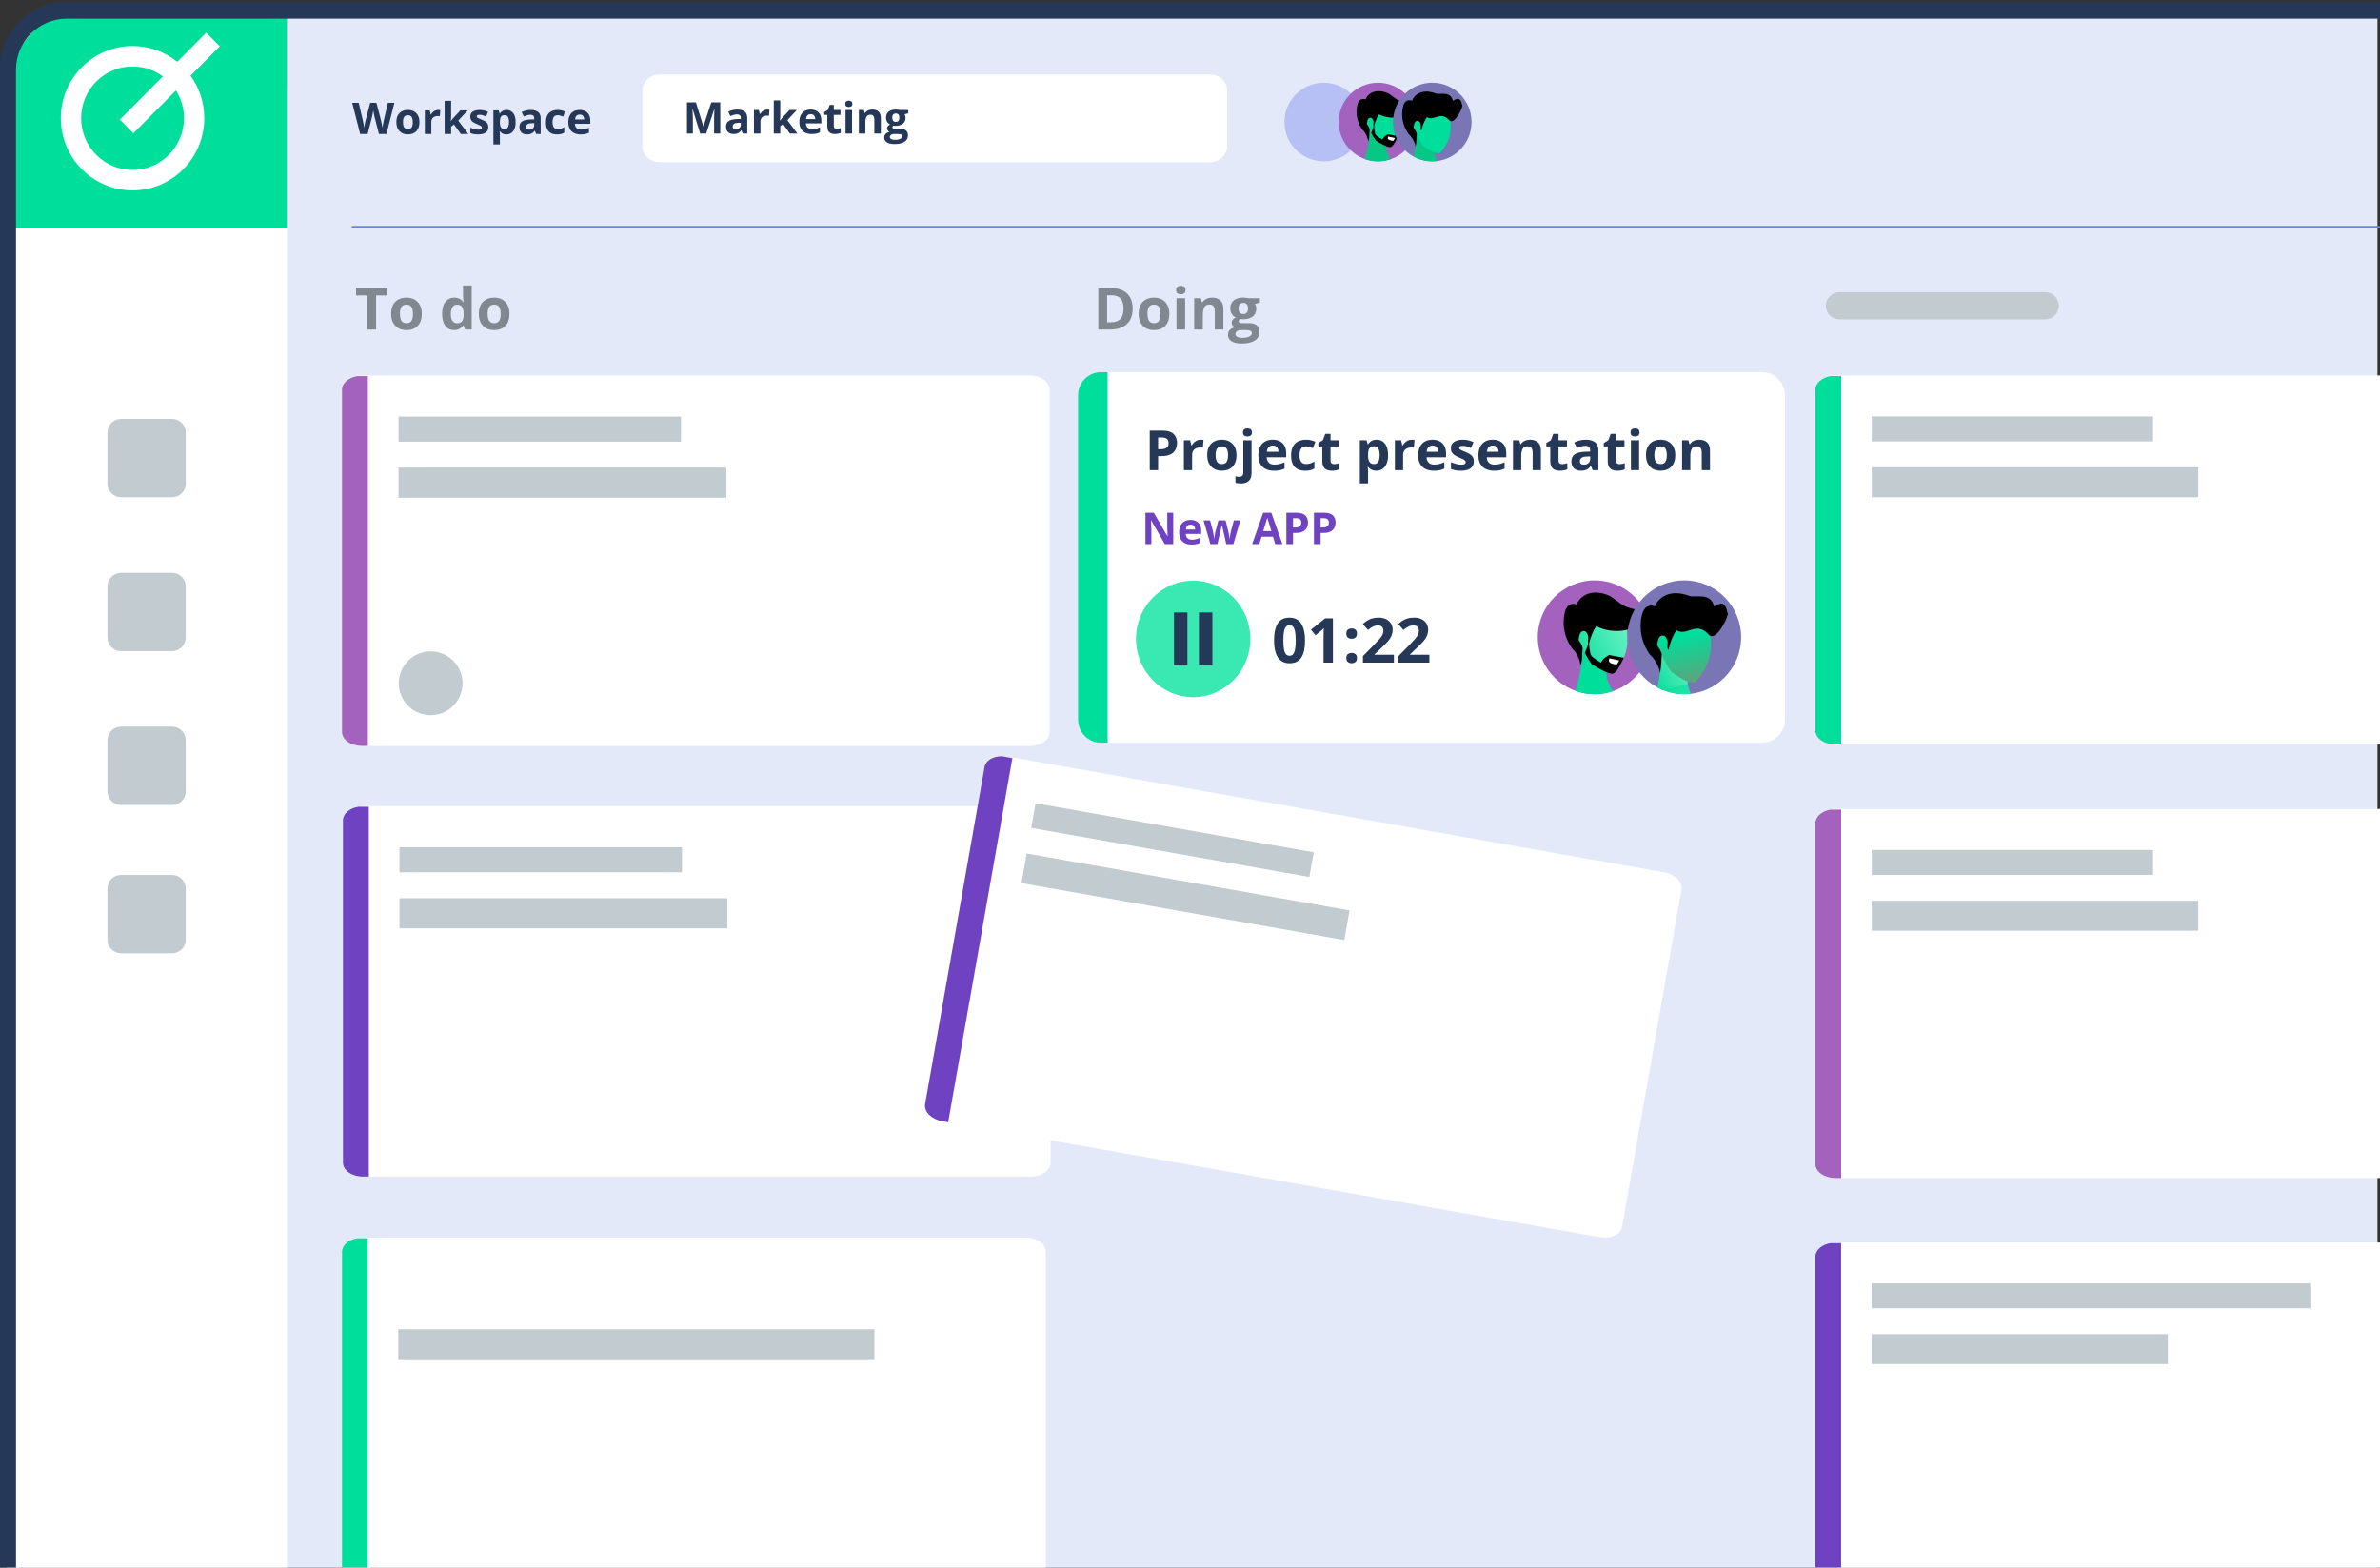 <svg xmlns="http://www.w3.org/2000/svg" xmlns:xlink="http://www.w3.org/1999/xlink" xml:space="preserve" width="270.66mm" height="673.75" style="shape-rendering:geometricPrecision;text-rendering:geometricPrecision;image-rendering:optimizeQuality;fill-rule:evenodd;clip-rule:evenodd" version="1.1" viewBox="0 0 27739.28 18269.67"><rect x="0" y="0" width="27739.28" height="18269.67" fill="#333333" stroke="none"/><defs><clipPath id="id0"><path d="M0 0h27739.28v18269.67H0V0z"/></clipPath><clipPath id="id1"><path d="M12829.39 4337.49h7709.48c145.73 0 264.95 121.46 264.95 269.92v3778.98c0 148.45-119.22 269.91-264.95 269.91h-7709.48c-145.73 0-264.95-121.46-264.95-269.91V4607.41c0-148.46 119.22-269.92 264.95-269.92z"/></clipPath><clipPath id="id2"><path d="M0 0h27739.28v18269.67H0V0z"/></clipPath><clipPath id="id3"><path d="M18586.22 6764.22c366.23 0 663.11 296.86 663.11 663.09 0 366.24-296.89 663.11-663.11 663.11s-663.09-296.88-663.09-663.11 296.88-663.09 663.09-663.09z"/></clipPath><clipPath id="id4"><path d="M0 0h27739.28v18269.67H0V0z"/></clipPath><clipPath id="id5"><path d="M19630.17 6764.22c366.23 0 663.11 296.86 663.11 663.09 0 366.24-296.89 663.11-663.11 663.11-366.21 0-663.09-296.88-663.09-663.11s296.89-663.09 663.09-663.09z"/></clipPath><clipPath id="id6"><path d="M0 0h27739.28v18269.67H0V0z"/></clipPath><clipPath id="id7"><path d="M16060.66 964.07c252.91 0 457.92 205.01 457.92 457.91 0 252.91-205.02 457.93-457.92 457.93s-457.91-205.03-457.91-457.93c0-252.91 205.02-457.91 457.91-457.91z"/></clipPath><clipPath id="id8"><path d="M0 0h27739.28v18269.67H0V0z"/></clipPath><clipPath id="id9"><path d="M16693.38 964.07c252.91 0 457.92 205.01 457.92 457.91 0 252.91-205.02 457.93-457.92 457.93s-457.91-205.03-457.91-457.93c0-252.91 205.02-457.91 457.91-457.91z"/></clipPath><clipPath id="id10"><path d="M0 0h27739.28v18269.67H0V0z"/></clipPath><linearGradient id="id11" x1="19624.1" x2="19741.81" y1="7413.13" y2="7947.25" gradientUnits="userSpaceOnUse"><stop offset="0" style="stop-opacity:1;stop-color:#00de9c"/><stop offset="1" style="stop-opacity:1;stop-color:#5ca47a"/></linearGradient><linearGradient id="id12" x1="19244.47" x2="20078.79" y1="7971.66" y2="7492.32" gradientUnits="userSpaceOnUse"><stop offset="0" style="stop-opacity:1;stop-color:#00de9c"/><stop offset="1" style="stop-opacity:1;stop-color:#c0ffe2"/></linearGradient><linearGradient xlink:href="#id12" id="id13" x1="18285.37" x2="19613" y1="7745.96" y2="7081.47" gradientUnits="userSpaceOnUse"/><linearGradient xlink:href="#id12" id="id14" x1="19291.02" x2="20488.56" y1="8027.27" y2="9235.83" gradientUnits="userSpaceOnUse"/><style type="text/css">.fil6{fill:none}.fil15{fill:#7a75b5}.fil14{fill:#000}.fil21,.fil3{fill:#00de9c}.fil20{fill:#07c785}.fil8{fill:#253858}.fil7{fill:#3ae8b1}.fil10{fill:#6f42c1}.fil9{fill:#a362bd}.fil19{fill:#b6c0f5}.fil2{fill:#c2cbd0}.fil0{fill:#e4e9f9}.fil1,.fil5{fill:#fff}.fil11,.fil12,.fil24{fill:#253858;fill-rule:nonzero}.fil22,.fil23,.fil4{fill:#6e82d4;fill-rule:nonzero}.fil22,.fil23{fill:#6f42c1}.fil22{fill:#828890}.fil18{fill:url(#id11)}.fil17{fill:url(#id12)}.fil13{fill:url(#id13)}.fil16{fill:url(#id14)}</style></defs><g id="Camada_x0020_1"><g style="clip-path:url(#id0)"><g id="_1951132297952"><path d="M75.29 18316.3h27634.46V111.77H455.15L75.29 493.9z" class="fil0"/><path d="M75.29 33174.81h3268.83V1039.32H75.29z" class="fil1"/><path d="M2006.31 5795.26h-595.34c-87.48 0-158.81-71.33-158.81-158.81v-595.34c0-87.47 71.33-158.8 158.81-158.8h595.34c87.47 0 158.8 71.33 158.8 158.8v595.34c0 87.42-71.33 158.81-158.8 158.81zM2006.31 7588.99h-595.34c-87.48 0-158.81-71.33-158.81-158.8v-595.34c0-87.48 71.33-158.81 158.81-158.81l595.34-.05c87.47 0 158.8 71.33 158.8 158.81v595.33c0 87.48-71.33 158.87-158.8 158.87zM2006.31 9381.91h-595.34c-87.48 0-158.81-71.33-158.81-158.81v-595.34c0-87.47 71.33-158.81 158.81-158.81h595.34c87.47 0 158.8 71.34 158.8 158.81v595.34c0 88.24-71.33 158.81-158.8 158.81zM2006.31 11110.45h-595.34c-87.48 0-158.81-71.33-158.81-158.81v-595.34c0-87.47 71.33-158.8 158.81-158.8l595.34-.06c87.47 0 158.8 71.33 158.8 158.81v595.34c0 87.47-71.33 158.87-158.8 158.87z" class="fil2"/><path d="M3344.08 2661.98H44.41V771.72l549.28-655.69h2750.39z" class="fil3"/><path d="M2066.41 720.15c-142.96-115.01-324.29-183.82-521.56-183.82-461.62 0-835.87 376.59-835.87 841.08 0 464.51 374.24 841.08 835.87 841.08s835.86-376.57 835.86-841.08c0-184.97-59.28-355.95-159.83-494.78l340.84-343.02-157.97-158.92-337.34 339.45zm-168.64 169.73-501.01 504.1 157.97 158.92 495.96-499.06c59.21 93.46 93.53 204.52 93.53 323.57 0 333.07-268.32 603.12-599.37 603.12-330.96 0-599.37-270.04-599.37-603.12 0-333.07 268.4-603.09 599.37-603.09 131.9 0 253.93 42.87 352.92 115.55zm0 0z" class="fil1"/><path d="M4100.37 2632.92h45353.88v22.96H4100.37z" class="fil4"/><g><path d="M12189.89 14586.84v3969.54c0 89.96-103.75 162.58-232.26 162.58H4217.99c-128.52 0-232.26-72.61-232.26-162.58v-3969.54c0-76.4 75.28-140.36 176.89-157.69 17.75-3.39 36-4.89 55.36-4.89h7739.64c128.51 0 232.26 72.65 232.26 162.58z" class="fil1"/><path d="M10191.56 15492.53H4641.31v348.59h5550.25z" class="fil2"/><path d="M4285.73 14431.26v4287.69H4218c-128.52 0-232.26-72.58-232.26-162.49v-3967.6c0-76.37 75.28-140.29 176.89-157.62l123.1.02z" class="fil3"/></g><path d="M22184.95 7609.34c204.19 0 369.71 165.52 369.71 369.71 0 204.2-165.53 369.72-369.71 369.72-204.19 0-369.72-165.53-369.72-369.72 0-204.2 165.54-369.71 369.72-369.71z" class="fil2"/><path d="M12829.39 4337.49h7709.48c145.73 0 264.95 121.46 264.95 269.92v3778.98c0 148.45-119.22 269.91-264.95 269.91h-7709.48c-145.73 0-264.95-121.46-264.95-269.91V4607.41c0-148.46 119.22-269.92 264.95-269.92z" class="fil5"/></g><g style="clip-path:url(#id1)"><g><path d="M12482.33 4189.36h427.35v4806.41h-427.35z" class="fil3"/></g></g><g style="clip-path:url(#id2)"><path d="M12829.39 4337.49h7709.48c145.73 0 264.95 121.46 264.95 269.92v3778.98c0 148.45-119.22 269.91-264.95 269.91h-7709.48c-145.73 0-264.95-121.46-264.95-269.91V4607.41c0-148.46 119.22-269.92 264.95-269.92z" class="fil6"/><path d="M13906.57 6767.19c368.12 0 666.55 304.01 666.55 679.04s-298.42 679.05-666.55 679.05c-368.11 0-666.55-304.02-666.55-679.05s298.43-679.04 666.55-679.04z" class="fil7"/><g><path d="M13682.64 7138.27h156.75v615.94h-156.75zM13973.74 7138.27h156.74v615.94h-156.74z" class="fil8"/></g><g><path d="M12233.85 4539.6v3990.81c0 90.43-104.3 163.45-233.5 163.45H4219.23c-129.2 0-233.5-73.01-233.5-163.45V4539.6c0-76.82 75.69-141.11 177.85-158.55 17.84-3.4 36.19-4.9 55.65-4.9h7781.12c129.2 0 233.5 73.03 233.5 163.45z" class="fil1"/><g><path d="M5019.35 7591.83c205.29 0 371.71 166.41 371.71 371.7 0 205.28-166.42 371.7-371.71 371.7-205.27 0-371.69-166.42-371.69-371.7 0-205.29 166.42-371.7 371.69-371.7zM8465.67 5450.13H4644.81v350.46h3820.86zM7937.03 4855.39H4644.79v292.07h3292.24z" class="fil2"/></g><path d="M4287.33 4383.18v4310.67h-68.1c-129.2 0-233.5-72.98-233.5-163.38V4541.61c0-76.77 75.69-141.04 177.85-158.46l123.75.02z" class="fil9"/></g><g><path d="M12245.04 9558.72v3990.81c0 90.45-104.3 163.45-233.5 163.45H4230.43c-129.21 0-233.51-73-233.51-163.45V9558.72c0-76.81 75.69-141.1 177.85-158.54 17.85-3.4 36.2-4.91 55.66-4.91h7781.11c129.2 0 233.5 73.04 233.5 163.45z" class="fil1"/><g><path d="M8476.88 10469.26H4656v350.46h3820.88zM7948.23 9874.52H4655.98v292.08h3292.25z" class="fil2"/></g><path d="M4298.54 9402.32v4310.66h-68.1c-129.21 0-233.51-72.97-233.51-163.36V9560.76c0-76.78 75.69-141.04 177.85-158.47l123.76.03z" class="fil10"/></g><g><path d="m19598.2 10368.58-693 3930.18c-15.7 89.06-131.09 142.85-258.33 120.41L10983.96 13068c-127.23-22.43-217.27-112.45-201.56-201.51l693-3930.18c13.33-75.66 99.03-125.82 202.67-125.25 18.17-.26 36.5 1.46 55.66 4.83l7662.9 1351.18c127.24 22.43 217.27 112.47 201.57 201.51z" class="fil1"/><g><path d="m15729.17 10610.94-3762.82-663.48-60.86 345.13 3762.82 663.49zM15311.83 9933.44l-3242.23-571.7-50.72 287.64 3242.23 571.7z" class="fil2"/></g><path d="m11799.58 8834.64-748.54 4245.18-67.08-11.83c-127.23-22.43-217.27-112.41-201.58-201.43l692.66-3928.27c13.33-75.6 99.03-125.75 202.66-125.17l121.88 21.51z" class="fil10"/></g><path d="M23836.93 3723.03h-2397.6c-88.06 0-158.86-71.37-158.86-158.86 0-88.06 71.37-158.86 158.86-158.86l2397.6.04c88.05 0 158.86 71.37 158.86 158.86.56 87.48-70.81 158.81-158.86 158.81z" class="fil2"/><g><path d="M29362.89 14643.55v3969.54c0 89.95-103.74 162.58-232.26 162.58h-7739.64c-128.51 0-232.26-72.62-232.26-162.58v-3969.54c0-76.4 75.29-140.36 176.89-157.7 17.75-3.38 36-4.88 55.36-4.88h7739.64c128.52 0 232.26 72.64 232.26 162.58z" class="fil1"/><g><path d="M25266.84 15549.23H21814.3v348.59h3452.54zM26926.56 14957.67h-5112.29v290.52h5112.29z" class="fil2"/></g><path d="M21458.72 14487.98v4287.69h-67.73c-128.51 0-232.26-72.58-232.26-162.49v-3967.6c0-76.37 75.29-140.29 176.89-157.63l123.1.03z" class="fil10"/></g><g><path d="M29374.96 4538.96v3975.38c0 90.09-103.9 162.81-232.6 162.81h-7751.04c-128.7 0-232.6-72.73-232.6-162.81V4538.96c0-76.53 75.39-140.57 177.15-157.93 17.78-3.39 36.07-4.89 55.45-4.89h7751.04c128.69 0 232.6 72.76 232.6 162.82z" class="fil1"/><path d="M25621.36 5445.98h-3806.11v349.1h3806.11zM25094.75 4853.54h-3279.52v290.94h3279.52z" class="fil2"/><path d="M21459.16 4383.15v4294.01h-67.84c-128.7 0-232.6-72.69-232.6-162.74V4540.98c0-76.49 75.39-140.5 177.15-157.85l123.28.02z" class="fil3"/></g><g><path d="M29374.96 9591.38v3975.38c0 90.09-103.9 162.81-232.6 162.81h-7751.04c-128.7 0-232.6-72.73-232.6-162.81V9591.38c0-76.52 75.39-140.56 177.15-157.92 17.78-3.39 36.07-4.89 55.45-4.89h7751.04c128.69 0 232.6 72.75 232.6 162.81z" class="fil1"/><path d="M25621.36 10498.39h-3806.11v349.1h3806.11zM25094.75 9905.95h-3279.52v290.94h3279.52z" class="fil2"/><path d="M21459.16 9435.57v4294h-67.84c-128.7 0-232.6-72.68-232.6-162.73V9593.39c0-76.49 75.39-140.5 177.15-157.85l123.28.03z" class="fil9"/></g><path d="M13547.58 5018.78c59.49 0 102.85 12.8 130.17 38.3 27.33 25.5 40.98 60.68 40.98 105.42 0 20.24-3.01 39.49-9.14 57.88-6.13 18.4-16.03 34.63-29.79 48.94-13.77 14.32-32.07 25.61-54.97 33.88-22.91 8.29-51.2 12.49-84.77 12.49h-41.95v163.94h-97.68v-460.86h147.15zm-5.05 80.04h-44.42v136.84h32.16c18.28 0 34.21-2.49 47.66-7.32 13.45-4.85 23.78-12.37 31.2-22.7 7.32-10.23 10.98-23.46 10.98-39.7 0-22.69-6.35-39.47-18.95-50.55-12.58-11.1-32.16-16.57-58.62-16.57z" class="fil11"/><path id="_1" d="M13994.89 5124.64c4.83 0 10.43.22 16.88.75 6.34.54 11.62 1.29 15.61 2.06l-7.32 90.14c-3.12-.96-7.65-1.83-13.34-2.37-5.81-.54-10.76-.76-14.96-.76-12.47 0-24.4 1.52-36.15 4.62-11.6 3.12-22.03 8.19-31.29 15.07-9.26 6.99-16.56 16.03-21.94 27.33-5.39 11.28-8.08 25.17-8.08 41.52v176.64h-96.05v-348.55h72.82l14.09 59.39h4.73c6.99-11.95 15.6-22.92 26.03-32.93 10.43-9.99 22.26-17.96 35.6-23.98 13.34-5.91 27.75-8.93 43.36-8.93z" class="fil11"/><path id="_2" d="M14411.51 5304.92c0 29.06-3.86 54.87-11.84 77.35-7.84 22.38-19.25 41.43-34.3 56.91-14.96 15.49-33.03 27.11-54.23 35.07-21.08 7.85-44.86 11.83-71.32 11.83-24.84 0-47.54-3.98-68.31-11.83-20.66-7.96-38.62-19.59-53.9-35.07-15.16-15.49-27.01-34.53-35.28-56.91-8.29-22.48-12.37-48.29-12.37-77.35 0-38.72 6.88-71.42 20.76-98.32 13.87-26.78 33.55-47.12 59.27-61.1 25.6-13.88 56.14-20.87 91.64-20.87 33.03 0 62.29 6.99 87.78 20.87 25.49 13.98 45.63 34.32 60.24 61.1 14.53 26.89 21.84 59.6 21.84 98.32zm-243.55 0c0 22.7 2.48 41.74 7.54 57.23 5.05 15.51 12.89 27.11 23.65 34.98 10.65 7.84 24.64 11.72 41.85 11.72 17.11 0 30.89-3.88 41.53-11.72 10.55-7.87 18.29-19.47 23.24-34.98 4.93-15.49 7.42-34.53 7.42-57.23 0-22.91-2.49-41.95-7.42-57.12-4.95-15.16-12.7-26.56-23.45-34.2-10.66-7.65-24.65-11.41-41.97-11.41-25.38 0-43.77 8.5-55.29 25.6-11.41 17.22-17.11 42.81-17.11 77.12z" class="fil11"/><path id="_3" d="M14462.61 5634.53c-10.87 0-22.28-.75-34.01-2.37-11.83-1.6-21.51-3.44-29.35-5.48v-75.63c7.84 2.04 15.06 3.56 21.93 4.52 6.77.97 14.53 1.4 23.13 1.4 13.02 0 24.09-3.56 33.13-10.76 9.04-7.22 13.56-21.31 13.56-42.28v-372.86h96.05v387.48c0 21.2-4.08 40.67-12.25 58.31-8.19 17.55-21.41 31.64-39.7 42.07-18.28 10.42-42.49 15.59-72.5 15.59zm24.3-594.66c0-17.98 5.07-30.33 15.28-37 10.12-6.57 22.49-9.91 37.02-9.91 14.3 0 26.56 3.34 36.9 9.91 10.21 6.67 15.38 19.02 15.38 37 0 17.97-5.18 30.22-15.38 37.11-10.33 6.77-22.6 10.22-36.9 10.22-14.53 0-26.9-3.44-37.02-10.22-10.21-6.89-15.28-19.14-15.28-37.11z" class="fil11"/><path id="_4" d="M14833.2 5124.64c32.6 0 60.67 6.13 84.23 18.5 23.46 12.37 41.63 30.34 54.43 53.9 12.91 23.45 19.26 52.18 19.26 86.06v46.15h-227.2c1.09 26.56 9.15 47.44 24.42 62.61 15.18 15.16 36.36 22.7 63.48 22.7 22.48 0 43.14-2.37 61.74-7 18.71-4.52 37.97-11.52 57.77-20.75v74.44a230.736 230.736 0 0 1-54.76 18.82c-18.93 3.99-42.05 6.03-69.17 6.03-35.29 0-66.48-6.45-93.69-19.37-27.21-12.89-48.62-32.48-64-58.94-15.49-26.35-23.13-59.59-23.13-99.72 0-40.77 6.88-74.75 20.87-101.86 13.99-27.11 33.45-47.55 58.52-61.11 24.96-13.66 54.1-20.44 87.24-20.44zm.65 68.41c-18.71 0-34.2 5.82-46.48 17.42-12.25 11.62-19.35 29.92-21.29 54.77h134.9c-.23-13.89-2.81-26.25-7.76-37.02-4.84-10.85-12.26-19.35-22.05-25.69-9.69-6.35-22.17-9.48-37.34-9.48z" class="fil11"/><path id="_5" d="M15212.41 5486.08c-34.86 0-64.65-6.23-89.17-18.82-24.65-12.6-43.36-32.17-56.16-58.53-12.8-26.34-19.14-60.13-19.14-101.33 0-42.59 7.2-77.45 21.84-104.35 14.62-26.88 34.85-46.68 60.89-59.37 25.92-12.7 56.04-19.04 90.24-19.04 24.32 0 45.41 2.37 63.15 7.09 17.75 4.73 33.25 10.33 46.47 16.9l-28.29 74.33c-15.17-6.14-29.26-11.08-42.28-14.96-13.02-3.87-26.03-5.8-39.06-5.8-16.78 0-30.77 3.86-41.95 11.61-11.08 7.76-19.36 19.26-24.84 34.74-5.49 15.5-8.19 34.86-8.19 58.2 0 22.91 2.91 41.85 8.83 56.91 5.8 15.07 14.41 26.25 25.49 33.56 11.19 7.32 24.63 10.98 40.66 10.98 19.91 0 37.77-2.7 53.25-7.97 15.61-5.37 30.66-12.91 45.4-22.58v82.29c-14.74 9.25-30.12 15.93-46.15 20.01-16.13 4.09-36.47 6.13-60.99 6.13z" class="fil11"/><path id="_6" d="M15549.65 5409.5c10.43 0 20.66-1.09 30.65-3.14 10-2.14 19.9-4.72 29.79-7.94v71.63c-10.31 4.63-23.01 8.39-38.29 11.52-15.17 3.01-31.84 4.51-49.91 4.51-20.99 0-39.91-3.33-56.58-10.11-16.68-6.77-29.8-18.5-39.39-35.18-9.56-16.67-14.41-39.9-14.41-69.8v-167.71h-45.93v-40.66l52.92-32.18 27.75-74.22h61.44v74.87h98.63v72.19h-98.63v166.94c0 13.14 3.86 23.03 11.5 29.48 7.65 6.57 17.75 9.81 30.45 9.81z" class="fil11"/><path id="_7" d="M16045.03 5124.64c39.69 0 71.85 15.28 96.28 45.82 24.53 30.55 36.69 75.41 36.69 134.46 0 39.48-5.7 72.74-17.32 99.63-11.51 26.88-27.54 47.22-47.87 60.99-20.45 13.66-43.79 20.54-70.26 20.54-17.11 0-31.62-2.14-43.89-6.45-12.16-4.3-22.59-9.91-31.2-16.68-8.6-6.88-16.03-14.18-22.38-21.93h-5.05a249.28 249.28 0 0 1 3.88 25.69c.75 8.83 1.17 17.33 1.17 25.71v141.47h-96.05v-502.81h78.1l13.55 45.83h4.41c6.35-9.47 13.99-18.18 23.03-26.14 9.04-7.96 19.91-14.31 32.59-19.04 12.81-4.72 27.55-7.09 44.33-7.09zm-30.87 76.92c-16.78 0-30.12 3.34-40.02 10.21-9.89 6.79-17.11 17-21.61 30.67-4.53 13.54-7 30.77-7.44 51.63v10.21c0 22.27 2.16 41.1 6.47 56.58 4.3 15.51 11.61 27.23 21.84 35.3 10.11 8.07 24.2 12.05 42.05 12.05 14.64 0 26.79-3.99 36.26-12.05 9.37-8.07 16.46-19.79 21.19-35.4 4.72-15.59 7.09-34.63 7.09-57.12 0-33.78-5.38-59.27-16.03-76.37-10.75-17.22-27.31-25.71-49.8-25.71z" class="fil11"/><path id="_8" d="M16454.13 5124.64c4.84 0 10.43.22 16.89.75 6.34.54 11.62 1.29 15.6 2.06l-7.32 90.14c-3.12-.96-7.64-1.83-13.34-2.37-5.8-.54-10.75-.76-14.95-.76-12.47 0-24.41 1.52-36.15 4.62-11.61 3.12-22.05 8.19-31.3 15.07-9.25 6.99-16.56 16.03-21.93 27.33-5.39 11.28-8.09 25.17-8.09 41.52v176.64h-96.05v-348.55h72.83l14.08 59.39h4.73c7-11.95 15.61-22.92 26.04-32.93 10.42-9.99 22.26-17.96 35.59-23.98 13.34-5.91 27.76-8.93 43.36-8.93z" class="fil11"/><path id="_9" d="M16695.83 5124.64c32.61 0 60.67 6.13 84.24 18.5 23.45 12.37 41.62 30.34 54.42 53.9 12.91 23.45 19.27 52.18 19.27 86.06v46.15h-227.2c1.09 26.56 9.15 47.44 24.41 62.61 15.18 15.16 36.37 22.7 63.48 22.7 22.48 0 43.14-2.37 61.74-7 18.72-4.52 37.97-11.52 57.78-20.75v74.44c-17.55 8.61-35.73 14.84-54.77 18.82-18.92 3.99-42.05 6.03-69.16 6.03-35.3 0-66.49-6.45-93.7-19.37-27.21-12.89-48.62-32.48-64-58.94-15.49-26.35-23.13-59.59-23.13-99.72 0-40.77 6.88-74.75 20.87-101.86 13.99-27.11 33.46-47.55 58.53-61.11 24.95-13.66 54.09-20.44 87.23-20.44zm.66 68.41c-18.72 0-34.21 5.82-46.48 17.42-12.26 11.62-19.35 29.92-21.3 54.77h134.9c-.22-13.89-2.81-26.25-7.76-37.02-4.84-10.85-12.26-19.35-22.03-25.69-9.69-6.35-22.18-9.48-37.34-9.48z" class="fil11"/><path id="_10" d="M17177.77 5376.37c0 23.65-5.59 43.67-16.88 60.02-11.18 16.24-27.97 28.61-50.24 37.12-22.26 8.38-50.01 12.58-83.25 12.58-24.55 0-45.63-1.62-63.15-4.73-17.54-3.12-35.29-8.38-53.15-15.7v-79.49c19.14 8.61 39.7 15.7 61.64 21.29 21.95 5.6 41.2 8.4 57.88 8.4 18.71 0 32.06-2.69 40.12-8.08 8.17-5.38 12.16-12.48 12.16-21.19 0-5.8-1.62-11.08-4.84-15.7-3.33-4.73-10.33-10.01-20.98-15.92-10.76-5.92-27.54-13.67-50.44-23.24-22.06-9.14-40.13-18.4-54.34-27.74-14.19-9.36-24.74-20.44-31.51-33.26-6.88-12.79-10.22-29.03-10.22-48.84 0-32.16 12.59-56.47 37.97-72.71 25.28-16.35 59.18-24.53 101.54-24.53 21.95 0 42.72 2.25 62.61 6.67 19.91 4.41 40.24 11.4 61.32 21.08l-29.03 69.28c-17.42-7.54-33.89-13.77-49.28-18.5-15.5-4.85-31.2-7.32-47.11-7.32-14.09 0-24.74 1.82-31.84 5.59-7.22 3.66-10.75 9.36-10.75 16.99 0 5.5 1.82 10.43 5.59 14.74 3.66 4.41 10.75 9.16 21.41 14.42 10.55 5.28 26.13 11.94 46.8 20.23 19.89 8.07 37.21 16.56 51.95 25.38 14.74 8.83 26.04 19.81 34.11 32.7 7.96 13.03 11.93 29.8 11.93 50.46z" class="fil11"/><path id="_11" d="M17397.98 5124.64c32.6 0 60.67 6.13 84.23 18.5 23.45 12.37 41.63 30.34 54.43 53.9 12.91 23.45 19.26 52.18 19.26 86.06v46.15h-227.2c1.09 26.56 9.15 47.44 24.42 62.61 15.18 15.16 36.36 22.7 63.47 22.7 22.49 0 43.15-2.37 61.75-7 18.71-4.52 37.96-11.52 57.77-20.75v74.44a230.736 230.736 0 0 1-54.76 18.82c-18.93 3.99-42.06 6.03-69.17 6.03-35.29 0-66.48-6.45-93.69-19.37-27.22-12.89-48.63-32.48-64.01-58.94-15.49-26.35-23.12-59.59-23.12-99.72 0-40.77 6.88-74.75 20.87-101.86 13.99-27.11 33.45-47.55 58.52-61.11 24.95-13.66 54.1-20.44 87.24-20.44zm.65 68.41c-18.72 0-34.21 5.82-46.48 17.42-12.26 11.62-19.35 29.92-21.29 54.77h134.89c-.22-13.89-2.8-26.25-7.76-37.02-4.83-10.85-12.25-19.35-22.03-25.69-9.69-6.35-22.17-9.48-37.34-9.48z" class="fil11"/><path id="_12" d="M17834.2 5124.64c37.64 0 67.89 10.11 90.79 30.34 22.91 20.32 34.32 52.81 34.32 97.47v227.19h-96.06v-202.89c0-24.84-4.63-43.57-13.77-56.26-9.15-12.59-23.45-18.93-43.03-18.93-29.37 0-49.49 9.79-60.13 29.48-10.77 19.69-16.14 48.08-16.14 85.2v163.41h-96.05V5131.1h73.36l13.02 45.19h5.27c7.64-12.16 16.99-22.06 28.3-29.58 11.18-7.52 23.65-13.13 37.43-16.68 13.77-3.54 27.97-5.37 42.71-5.37z" class="fil11"/><path id="_13" d="M18206.73 5409.5c10.43 0 20.65-1.09 30.64-3.14 10.01-2.14 19.91-4.72 29.8-7.94v71.63c-10.32 4.63-23.01 8.39-38.29 11.52-15.17 3.01-31.84 4.51-49.92 4.51-20.98 0-39.9-3.33-56.58-10.11-16.67-6.77-29.79-18.5-39.38-35.18-9.56-16.67-14.41-39.9-14.41-69.8v-167.71h-45.93v-40.66l52.92-32.18 27.75-74.22h61.43v74.87h98.64v72.19h-98.64v166.94c0 13.14 3.87 23.03 11.51 29.48 7.65 6.57 17.75 9.81 30.45 9.81z" class="fil11"/><path id="_14" d="M18482.76 5124.64c47.23 0 83.48 10.11 108.65 30.44 25.27 20.34 37.86 51.32 37.86 92.73v231.83h-67.12l-18.61-47.77h-2.47c-10.11 12.59-20.44 22.92-30.99 30.88-10.43 7.95-22.58 13.88-36.15 17.64-13.65 3.76-30.33 5.7-49.79 5.7-20.89 0-39.49-3.98-55.94-11.83-16.58-7.86-29.48-19.89-38.96-36.25-9.46-16.25-14.19-36.9-14.19-61.96 0-37.01 13.12-64.12 39.37-81.65 26.26-17.53 65.74-27.21 118.22-29.15l61.11-1.84v-15.16c0-18.08-4.85-31.3-14.52-39.68-9.57-8.52-23.02-12.7-40.34-12.7-17 0-33.67 2.47-50.02 7.19-16.46 4.85-32.81 10.98-49.16 18.29l-31.84-64.86c18.72-9.89 39.59-17.64 62.81-23.34 23.24-5.7 47.23-8.51 72.09-8.51zm50.99 194.82-37.12 1.29c-31.19.75-52.7 6.23-64.86 16.13-12.05 10.01-18.08 23.13-18.08 39.49 0 14.3 4.3 24.42 12.91 30.44 8.62 6.03 19.9 9.04 33.78 9.04 20.55 0 37.97-5.92 52.06-17.75 14.2-11.84 21.31-28.62 21.31-50.45v-28.18z" class="fil11"/><path id="_15" d="M18876.69 5409.5c10.43 0 20.66-1.09 30.65-3.14 10-2.14 19.91-4.72 29.79-7.94v71.63c-10.31 4.63-23.01 8.39-38.29 11.52-15.16 3.01-31.84 4.51-49.91 4.51-20.98 0-39.91-3.33-56.58-10.11-16.67-6.77-29.8-18.5-39.38-35.18-9.57-16.67-14.42-39.9-14.42-69.8v-167.71h-45.93v-40.66l52.93-32.18 27.75-74.22h61.43v74.87h98.63v72.19h-98.63v166.94c0 13.14 3.86 23.03 11.51 29.48 7.64 6.57 17.75 9.81 30.44 9.81z" class="fil11"/><path id="_16" d="M19104.42 5131.08v348.55h-96.05v-348.55h96.05zm-47.86-138.12c14.3 0 26.56 3.34 36.9 9.91 10.22 6.67 15.38 19.02 15.38 37 0 17.97-5.17 30.22-15.38 37.11-10.33 6.77-22.6 10.22-36.9 10.22-14.53 0-26.9-3.44-37.01-10.22-10.22-6.89-15.28-19.14-15.28-37.11 0-17.98 5.06-30.33 15.28-37 10.11-6.57 22.48-9.91 37.01-9.91z" class="fil11"/><path id="_17" d="M19525.46 5304.92c0 29.06-3.86 54.87-11.83 77.35-7.85 22.38-19.25 41.43-34.31 56.91-14.95 15.49-33.03 27.11-54.22 35.07-21.08 7.85-44.86 11.83-71.32 11.83-24.85 0-47.55-3.98-68.31-11.83-20.66-7.96-38.62-19.59-53.9-35.07-15.17-15.49-27.01-34.53-35.28-56.91-8.29-22.48-12.38-48.29-12.38-77.35 0-38.72 6.88-71.42 20.76-98.32 13.88-26.78 33.56-47.12 59.28-61.1 25.59-13.88 56.14-20.87 91.64-20.87 33.03 0 62.28 6.99 87.77 20.87 25.5 13.98 45.63 34.32 60.25 61.1 14.53 26.89 21.83 59.6 21.83 98.32zm-243.54 0c0 22.7 2.48 41.74 7.53 57.23 5.05 15.51 12.9 27.11 23.65 34.98 10.66 7.84 24.65 11.72 41.86 11.72 17.09 0 30.88-3.88 41.52-11.72 10.56-7.87 18.29-19.47 23.24-34.98 4.94-15.49 7.42-34.53 7.42-57.23 0-22.91-2.48-41.95-7.42-57.12-4.95-15.16-12.69-26.56-23.45-34.2-10.65-7.65-24.64-11.41-41.97-11.41-25.38 0-43.77 8.5-55.29 25.6-11.4 17.22-17.09 42.81-17.09 77.12z" class="fil11"/><path id="_18" d="M19805.04 5124.64c37.64 0 67.89 10.11 90.79 30.34 22.91 20.32 34.32 52.81 34.32 97.47v227.19h-96.06v-202.89c0-24.84-4.63-43.57-13.77-56.26-9.15-12.59-23.45-18.93-43.03-18.93-29.37 0-49.49 9.79-60.13 29.48-10.76 19.69-16.14 48.08-16.14 85.2v163.41h-96.05V5131.1h73.36l13.02 45.19h5.27c7.64-12.16 16.99-22.06 28.3-29.58 11.18-7.52 23.65-13.13 37.43-16.68 13.77-3.54 27.97-5.37 42.71-5.37z" class="fil11"/><path d="M15210.22 7464.63c0 41.81-3.25 79.05-9.76 111.83-6.4 32.78-16.76 60.51-30.97 83.39-14.35 22.92-32.9 40.38-56.04 52.31-23.03 12.05-51.11 18.08-84.01 18.08-41.47 0-75.45-10.6-102.08-31.7-26.52-21.08-46.16-51.45-58.93-91.22-12.66-39.64-19.04-87.26-19.04-142.69 0-55.8 5.79-103.65 17.46-143.31 11.58-39.75 30.62-70.24 57.01-91.46 26.39-21.23 61.58-31.81 105.57-31.81 41.22 0 75.21 10.59 101.84 31.69 26.76 21.08 46.52 51.46 59.53 91.23 12.89 39.64 19.4 87.62 19.4 143.66zm-252.48 0c0 39.41 2.15 72.3 6.51 98.58 4.45 26.39 11.8 46.03 22.17 59.3 10.36 13.25 24.7 19.88 43.02 19.88 18.08 0 32.42-6.63 42.9-19.65 10.48-13.14 17.96-32.9 22.41-59.17 4.47-26.28 6.75-59.31 6.75-98.95 0-39.41-2.29-72.33-6.75-98.72-4.46-26.38-11.93-46.26-22.41-59.65-10.48-13.25-24.82-20.01-42.9-20.01-18.32 0-32.66 6.75-43.02 20.01-10.37 13.38-17.72 33.27-22.17 59.65-4.36 26.39-6.51 59.31-6.51 98.72z" class="fil12"/><path id="_1_0" d="M15535.5 7722.29h-109.19v-298.76c0-8.2.12-18.44.37-30.62.24-12.04.6-24.58 1.08-37.35.48-12.9.96-24.46 1.46-34.85-2.66 3.15-7.84 8.32-15.8 15.8-7.83 7.35-15.18 13.97-22.06 19.87l-59.29 47.73-52.66-65.68 166.32-132.44h89.78v516.3z" class="fil12"/><path id="_2_1" d="M15691.58 7669.5c0-22.17 6.02-37.72 18.2-46.64 12.05-8.92 26.76-13.36 43.85-13.36 16.77 0 31.23 4.45 43.28 13.36 12.17 8.93 18.2 24.47 18.2 46.64 0 21.21-6.04 36.53-18.2 45.91-12.05 9.41-26.51 14.11-43.28 14.11-17.09 0-31.8-4.7-43.85-14.11-12.19-9.39-18.2-24.7-18.2-45.91zm0-284.89c0-22.19 6.02-37.61 18.2-46.65 12.05-8.92 26.76-13.36 43.85-13.36 16.77 0 31.23 4.45 43.28 13.36 12.17 9.04 18.2 24.46 18.2 46.65 0 21.45-6.04 36.75-18.2 46.04-12.05 9.4-26.51 13.97-43.28 13.97-17.09 0-31.8-4.57-43.85-13.97-12.19-9.29-18.2-24.59-18.2-46.04z" class="fil12"/><path id="_3_2" d="M16246.21 7722.29h-360.83v-75.92l129.55-131.26c26.15-26.87 47.24-49.28 63.03-67.36 15.91-18.08 27.48-34.46 34.71-49.29 7.11-14.94 10.72-30.86 10.72-47.73 0-20.61-5.79-35.92-17.12-46.16-11.45-10.36-26.64-15.43-45.8-15.43-20 0-39.41 4.59-58.2 13.74-18.81 9.17-38.45 22.3-58.93 39.17l-59.31-70.27c14.83-12.65 30.49-24.7 47.12-36.02 16.52-11.21 35.93-20.36 57.85-27.36 22.06-6.88 48.46-10.35 79.29-10.35 33.87 0 63.04 6.14 87.39 18.44 24.34 12.17 43.14 28.91 56.28 50 13.26 21.09 19.77 44.96 19.77 71.59 0 28.56-5.67 54.6-16.88 78.1-11.32 23.62-27.71 46.89-49.29 70.03s-47.48 48.69-77.86 76.77l-66.4 62.55v4.94h224.89v91.83z" class="fil12"/><path id="_4_3" d="M16659.72 7722.29h-360.83v-75.92l129.55-131.26c26.15-26.87 47.24-49.28 63.03-67.36 15.91-18.08 27.48-34.46 34.71-49.29 7.11-14.94 10.72-30.86 10.72-47.73 0-20.61-5.79-35.92-17.12-46.16-11.45-10.36-26.64-15.43-45.8-15.43-20 0-39.41 4.59-58.2 13.74-18.81 9.17-38.45 22.3-58.93 39.17l-59.31-70.27c14.83-12.65 30.49-24.7 47.12-36.02 16.52-11.21 35.93-20.36 57.85-27.36 22.06-6.88 48.46-10.35 79.29-10.35 33.87 0 63.04 6.14 87.39 18.44 24.34 12.17 43.14 28.91 56.28 50 13.26 21.09 19.77 44.96 19.77 71.59 0 28.56-5.67 54.6-16.88 78.1-11.32 23.62-27.71 46.89-49.29 70.03s-47.48 48.69-77.86 76.77l-66.4 62.55v4.94h224.89v91.83z" class="fil12"/><g><path d="M18586.22 6764.22c366.23 0 663.11 296.86 663.11 663.09 0 366.24-296.89 663.11-663.11 663.11s-663.09-296.88-663.09-663.11 296.88-663.09 663.09-663.09z" class="fil9"/></g><g style="clip-path:url(#id3)"><g><g><path id="_1_4" d="M18352.92 8071.77c42.53 94.79 74.4 177.34 128.68 245.14 54.3 67.63 135.59 119.43 222.54 116.44 62.46-2.2 122.56-33.28 163.68-80.04 41.43-46.92 64.34-108.75 68.26-170.9-125.7-79.56-204.95-208.73-214.99-339.13-2.52-32.95-.63-66.07 5.95-98.4-107.5-79.41-205.42-171.85-277.29-254.38-5.81 137.78-17.26 278.86-46.61 411.47-12.88 58.7-29.35 115.67-50.23 169.81z" class="fil3"/><path d="M18954.3 7315.66c45.35 185.65-8.79 392.5-155.83 535.46-83.8-22.91-164.46-57.6-245.92-108.91-42.99-54.29-76.11-116.28-107.49-200.56-71.41-62.61-71.88-182.82-14.12-258.16 57.75-75.33 159.75-107.35 254.23-99.02 94.47 8.32 182.66 51.79 269.13 131.19z" class="fil13"/><path d="M18520.21 7503.2s7.37 108.29 26.04 137.16c18.67 28.87 110.96 82.07 110.96 82.07l33.59-46.61 61.35-42.06 173.1 31.86s-71.4 172.47-126.8 185.49c-55.39 13.03-245.92-108.91-245.92-108.91s-56.64-76.73-80.5-134.79c0 0 37.51-83.65 40.01-112.53 2.52-28.72 8.17 8.32 8.17 8.32z" class="fil14"/><path d="m18873.95 7697.49-116.76-25.11s-14.28 29.35 5.34 48.18c19.62 18.83 81.29 24.47 81.29 24.47l30.13-47.54z" class="fil1"/><path d="M19160.65 7113.69c-27.15 96.99-117.23 211.39-216.09 230.69-103.89 20.39-237.6 8.78-340.38-46.46-39.86 59.33-68.9 135.44-84.9 209.5-23.39-28.87 0-65.12-11.46-100.44-11.61-35.31-29.81-62.61-64.51-49.43-34.52 13.18-37.03 60.11-45.03 100.12 45.35 63.56 46.76 83.49 46.14 108.76-7.22 54.92 1.88 134.48-23.54 186.43-5.66-62.46-44.89-147.99-96.2-194.29-87.26-116.13-120.51-271.03-88.67-412.74 7.23-32.02 18.52-64.66 42.84-86.62 24.33-21.97 64.98-28.71 98.56-13.02 21.97-66.55 84.43-115.03 152.53-131.82 68.11-16.8 140.62-5.34 206.21 19.62s130.89 95.73 199.93 129.47c72.19 31.07 111.42 40.8 224.57 50.21z" class="fil14"/></g></g></g><g style="clip-path:url(#id4)"><path d="M18586.22 6764.22c366.23 0 663.11 296.86 663.11 663.09 0 366.24-296.89 663.11-663.11 663.11s-663.09-296.88-663.09-663.11 296.88-663.09 663.09-663.09z" class="fil6"/><path d="M19630.17 6764.22c366.23 0 663.11 296.86 663.11 663.09 0 366.24-296.89 663.11-663.11 663.11-366.21 0-663.09-296.88-663.09-663.11s296.89-663.09 663.09-663.09z" class="fil15"/></g><g style="clip-path:url(#id5)"><g><g><path id="_1_5" d="M19883.21 8322.55c-4.27 68.58-8.19 131.45-53.61 183.1-45.41 51.48-111.51 85.68-180.25 88.17-95.48 3.21-185.06-53.8-244.91-128.24-59.67-74.64-94.76-165.3-141.42-269.68 18.7-48.1 34.02-97.79 46.84-148.38 38.83-153.72 53.61-317.24 60.57-481.82 79.25 90.67 185.95 183.1 304.23 270.39-8.92 43.45-9.97 88.17-4.11 132.35 18.52 135.38 113.28 237.8 212.67 354.1z" class="fil16"/><path d="M19670.53 7968.45c-85.14 26.89-215.71 61.81-360.69 79.08 38.82-153.72 53.61-317.24 60.56-481.82 79.26 90.67 185.96 183.1 304.23 270.39-8.91 43.48-9.98 88.18-4.1 132.35z" class="fil17"/><path d="M19924.72 7363.89c49.87 204.31-9.62 431.94-171.53 589.24-100.64 8.72-180.97-63.23-270.57-119.88-47.2-59.67-83.72-127.89-118.28-220.7-78.55-68.93-79.08-201.29-15.5-284.11 63.58-82.82 175.81-118.28 279.83-109.02 104.02 9.26 200.92 57.01 296.05 144.46z" class="fil18"/><path d="M20138.81 7158.34c-29.75 106.7-151.22 320.09-224.79 237.08-146.07-164.94-257.2 28.68-374.6-51.12-43.99 65.19-75.87 149.09-93.33 230.49-25.83-31.71 0-71.61-12.66-110.44-12.65-38.82-32.77-68.93-70.88-54.33-37.95 14.43-40.79 66.08-49.52 110.26 49.87 70.01 51.47 91.91 54.86 101.18-2.14 59.84-6.07 152.64-19.94 223.73-6.24-68.76-59.32-162.99-115.78-213.75-96.01-127.71-132.7-298.35-97.61-454.2 7.83-35.09 20.3-71.24 47.01-95.29 26.73-24.04 71.43-31.53 108.48-14.42 24.23-73.22 92.8-126.47 167.79-144.99 75-18.53 154.8-5.88 226.94 21.54 72.14 27.44 252.04-48.62 293.89 125.22 54.32-27.46 125.75-92.64 160.13 89.04z" class="fil14"/></g></g></g><g style="clip-path:url(#id6)"><path d="M19630.17 6764.22c366.23 0 663.11 296.86 663.11 663.09 0 366.24-296.89 663.11-663.11 663.11-366.21 0-663.09-296.88-663.09-663.11s296.89-663.09 663.09-663.09z" class="fil6"/></g><g><path d="M15427.96 964.07c252.91 0 457.92 205.01 457.92 457.91 0 252.91-205.02 457.93-457.92 457.93s-457.91-205.03-457.91-457.93c0-252.91 205.02-457.91 457.91-457.91z" class="fil19"/><path d="M16060.66 964.07c252.91 0 457.92 205.01 457.92 457.91 0 252.91-205.02 457.93-457.92 457.93s-457.91-205.03-457.91-457.93c0-252.91 205.02-457.91 457.91-457.91z" class="fil9"/></g><g style="clip-path:url(#id7)"><g><g><path id="_1_6" d="M15899.55 1867.03c29.37 65.46 51.38 122.46 88.87 169.28 37.49 46.71 93.63 82.48 153.68 80.41 43.13-1.52 84.63-22.98 113.03-55.27 28.6-32.41 44.44-75.1 47.13-118.02-86.81-54.93-141.54-144.14-148.46-234.19-1.74-22.75-.43-45.63 4.11-67.95-74.23-54.83-141.85-118.67-191.49-175.67-4.01 95.16-11.92 192.57-32.19 284.16-8.89 40.53-20.26 79.87-34.68 117.27z" class="fil20"/><path d="M16314.84 1344.88c31.32 128.2-6.07 271.05-107.61 369.77-57.86-15.82-113.58-39.78-169.82-75.22-29.69-37.49-52.56-80.3-74.23-138.5-49.32-43.24-49.63-126.25-9.76-178.28 39.89-52.01 110.33-74.13 175.57-68.38 65.23 5.74 126.14 35.77 185.85 90.6z" class="fil21"/><path d="M16015.07 1474.39s5.09 74.77 17.99 94.72c12.89 19.93 76.62 56.68 76.62 56.68l23.19-32.19 42.38-29.04 119.53 22s-49.31 119.1-87.57 128.1c-38.25 8.99-169.82-75.22-169.82-75.22s-39.12-52.99-55.59-93.09c0 0 25.9-57.76 27.63-77.71 1.73-19.83 5.64 5.75 5.64 5.75z" class="fil14"/><path d="m16259.35 1608.56-80.64-17.34s-9.86 20.27 3.69 33.27c13.55 13.01 56.14 16.91 56.14 16.91l20.8-32.84z" class="fil1"/><path d="M16457.34 1205.41c-18.74 66.98-80.95 145.98-149.23 159.31-71.74 14.08-164.07 6.07-235.05-32.08-27.53 40.96-47.58 93.53-58.63 144.67-16.15-19.93 0-44.97-7.91-69.35-8.01-24.38-20.59-43.24-44.54-34.14-23.84 9.1-25.57 41.51-31.1 69.15 31.32 43.89 32.29 57.65 31.86 75.1-4.98 37.93 1.3 92.87-16.25 128.74-3.9-43.14-31-102.2-66.43-134.18-60.26-80.19-83.23-187.15-61.24-285.02 4.98-22.11 12.79-44.65 29.59-59.82 16.8-15.17 44.86-19.82 68.05-8.99 15.18-45.96 58.32-79.44 105.35-91.03 47.03-11.6 97.11-3.69 142.4 13.55 45.3 17.23 90.39 66.1 138.07 89.41 49.85 21.45 76.95 28.17 155.08 34.67z" class="fil14"/></g></g></g><g style="clip-path:url(#id8)"><path d="M16060.66 964.07c252.91 0 457.92 205.01 457.92 457.91 0 252.91-205.02 457.93-457.92 457.93s-457.91-205.03-457.91-457.93c0-252.91 205.02-457.91 457.91-457.91z" class="fil6"/><path d="M16693.38 964.07c252.91 0 457.92 205.01 457.92 457.91 0 252.91-205.02 457.93-457.92 457.93s-457.91-205.03-457.91-457.93c0-252.91 205.02-457.91 457.91-457.91z" class="fil15"/></g><g style="clip-path:url(#id9)"><g><g><path id="_1_7" d="M16868.12 2040.21c-2.95 47.36-5.66 90.78-37.02 126.45-31.37 35.55-77.01 59.17-124.48 60.89-65.94 2.21-127.8-37.15-169.13-88.56-41.21-51.54-65.44-114.15-97.67-186.23 12.92-33.22 23.5-67.53 32.36-102.47 26.81-106.16 37.02-219.08 41.83-332.74 54.73 62.61 128.42 126.45 210.09 186.72-6.15 30.02-6.89 60.89-2.83 91.4 12.79 93.49 78.23 164.22 146.86 244.53z" class="fil20"/><path d="M16896.78 1378.19c34.45 141.08-6.64 298.29-118.45 406.91-69.5 6.03-124.97-43.66-186.84-82.78-32.59-41.21-57.81-88.32-81.67-152.41-54.25-47.61-54.62-139-10.71-196.19 43.91-57.2 121.41-81.68 193.25-75.29 71.83 6.41 138.75 39.38 204.43 99.76z" class="fil21"/><path d="M17044.63 1236.24c-20.54 73.68-104.42 221.04-155.23 163.72-100.87-113.9-177.62 19.8-258.69-35.31-30.38 45.02-52.39 102.96-64.44 159.17-17.84-21.9 0-49.45-8.74-76.26-8.73-26.82-22.63-47.61-48.95-37.52-26.21 9.96-28.16 45.63-34.2 76.14 34.44 48.34 35.54 63.47 37.88 69.87-1.47 41.33-4.18 105.42-13.76 154.5-4.31-47.47-40.96-112.55-79.96-147.6-66.3-88.2-91.63-206.03-67.41-313.66 5.41-24.23 14.03-49.19 32.47-65.81 18.46-16.6 49.34-21.77 74.92-9.96 16.73-50.56 64.09-87.33 115.87-100.12 51.79-12.8 106.89-4.06 156.71 14.88 49.82 18.94 174.05-33.59 202.96 86.47 37.51-18.96 86.84-63.97 110.57 61.49z" class="fil14"/></g></g></g><g style="clip-path:url(#id10)"><path d="M16693.38 964.07c252.91 0 457.92 205.01 457.92 457.91 0 252.91-205.02 457.93-457.92 457.93s-457.91-205.03-457.91-457.93c0-252.91 205.02-457.91 457.91-457.91z" class="fil6"/></g><path d="M4383.34 3840.78h-102.31v-397.55h-131.05v-85.18h364.42v85.18h-131.06z" class="fil22"/><path id="_1_8" d="M4916.22 3657.79c0 30.41-4.06 57.46-12.39 81.02-8.23 23.44-20.17 43.37-35.95 59.62-15.66 16.21-34.59 28.38-56.79 36.73-22.09 8.21-46.99 12.38-74.7 12.38-26.03 0-49.81-4.17-71.56-12.38-21.62-8.35-40.45-20.52-56.45-36.73-15.89-16.24-28.29-36.18-36.96-59.62-8.68-23.55-12.96-50.61-12.96-81.02 0-40.57 7.2-74.83 21.75-103.01 14.53-28.04 35.15-49.34 62.09-63.98 26.81-14.55 58.82-21.87 96-21.87 34.59 0 65.24 7.32 91.95 21.87 26.7 14.65 47.77 35.94 63.1 63.98 15.22 28.18 22.88 62.44 22.88 103.01zm-255.11 0c0 23.77 2.59 43.71 7.89 59.94 5.29 16.22 13.52 28.39 24.79 36.62 11.15 8.23 25.8 12.28 43.82 12.28 17.91 0 32.35-4.05 43.5-12.28 11.05-8.23 19.17-20.39 24.35-36.62 5.17-16.23 7.77-36.18 7.77-59.94 0-24.01-2.6-43.96-7.77-59.83-5.19-15.91-13.3-27.85-24.57-35.84-11.16-8-25.81-11.95-43.96-11.95-26.59 0-45.85 8.91-57.92 26.82-11.95 18.03-17.91 44.84-17.91 80.8z" class="fil22"/><path id="_2_9" d="M5292.02 3847.53c-41.13 0-74.7-16-100.5-47.88-25.92-31.88-38.76-78.77-38.76-140.63 0-62.41 13.06-109.74 39.2-141.86 26.26-32.12 60.41-48.23 102.66-48.23 17.69 0 33.11 2.37 46.53 7.22 13.52 4.84 25.13 11.38 34.83 19.48 9.8 8.23 18.13 17.36 25.01 27.39h3.27c-1.35-7.1-2.93-17.81-4.84-31.88-1.8-13.98-2.71-28.52-2.71-43.39v-120.79h100.96v513.83h-77.18l-19.5-47.67h-4.27c-6.44 10.03-14.43 19.27-24.01 27.49-9.57 8.23-20.95 14.89-34.14 19.72-13.18 4.86-28.73 7.22-46.54 7.22zm35.28-80.23c27.6 0 46.99-8 58.25-24.11 11.39-16.12 17.35-40.35 18.03-72.8v-10.71c0-35.27-5.51-62.2-16.45-80.9-11.05-18.7-31.56-27.95-61.41-27.95-22.31 0-39.66 9.37-52.17 28.17-12.63 18.82-18.83 45.87-18.83 81.35 0 35.38 6.3 62.1 18.93 80 12.74 17.91 30.53 26.93 53.64 26.93z" class="fil22"/><path id="_3_10" d="M5938.38 3657.79c0 30.41-4.06 57.46-12.39 81.02-8.23 23.44-20.17 43.37-35.95 59.62-15.66 16.21-34.59 28.38-56.79 36.73-22.09 8.21-46.99 12.38-74.7 12.38-26.04 0-49.81-4.17-71.56-12.38-21.64-8.35-40.45-20.52-56.46-36.73-15.88-16.24-28.28-36.18-36.95-59.62-8.69-23.55-12.96-50.61-12.96-81.02 0-40.57 7.2-74.83 21.75-103.01 14.53-28.04 35.14-49.34 62.08-63.98 26.82-14.55 58.82-21.87 96.01-21.87 34.59 0 65.24 7.32 91.95 21.87 26.7 14.65 47.77 35.94 63.09 63.98 15.23 28.18 22.89 62.44 22.89 103.01zm-255.11 0c0 23.77 2.58 43.71 7.89 59.94 5.29 16.22 13.52 28.39 24.79 36.62 11.15 8.23 25.8 12.28 43.82 12.28 17.91 0 32.35-4.05 43.5-12.28 11.05-8.23 19.15-20.39 24.35-36.62 5.17-16.23 7.77-36.18 7.77-59.94 0-24.01-2.6-43.96-7.77-59.83-5.2-15.91-13.3-27.85-24.58-35.84-11.15-8-25.8-11.95-43.95-11.95-26.6 0-45.85 8.91-57.92 26.82-11.95 18.03-17.91 44.84-17.91 80.8z" class="fil22"/><path d="M13201.52 3594.79c0 54.31-10.49 99.73-31.23 136.25-20.84 36.39-50.93 63.77-90.25 82.13-39.45 18.37-86.88 27.61-142.31 27.61h-136.69v-482.73h151.55c50.6 0 94.54 9.01 131.74 26.93 37.18 17.9 66.03 44.39 86.43 79.55 20.51 35.14 30.77 78.54 30.77 130.25zm-106.38 2.59c0-35.6-5.19-64.91-15.67-88.01-10.47-22.98-25.8-39.99-46.19-50.93-20.39-11.05-45.52-16.57-75.38-16.57h-54.54v314.38h43.95c49.92 0 87.1-13.29 111.43-39.99 24.35-26.6 36.4-66.26 36.4-118.89z" class="fil22"/><path id="_1_11" d="M13628.91 3657.79c0 30.41-4.05 57.46-12.38 81.02-8.23 23.44-20.18 43.37-35.95 59.62-15.67 16.21-34.59 28.38-56.8 36.73-22.08 8.21-46.99 12.38-74.69 12.38-26.04 0-49.82-4.17-71.57-12.38-21.62-8.35-40.45-20.52-56.45-36.73-15.89-16.24-28.29-36.18-36.96-59.62-8.68-23.55-12.95-50.61-12.95-81.02 0-40.57 7.19-74.83 21.75-103.01 14.53-28.04 35.14-49.34 62.08-63.98 26.82-14.55 58.82-21.87 96.01-21.87 34.59 0 65.23 7.32 91.95 21.87 26.7 14.65 47.77 35.94 63.09 63.98 15.23 28.18 22.88 62.44 22.88 103.01zm-255.1 0c0 23.77 2.58 43.71 7.89 59.94 5.29 16.22 13.52 28.39 24.78 36.62 11.15 8.23 25.81 12.28 43.83 12.28 17.91 0 32.33-4.05 43.5-12.28 11.05-8.23 19.15-20.39 24.34-36.62 5.18-16.23 7.78-36.18 7.78-59.94 0-24.01-2.6-43.96-7.78-59.83-5.19-15.91-13.29-27.85-24.57-35.84-11.15-8-25.8-11.95-43.95-11.95-26.6 0-45.86 8.91-57.93 26.82-11.94 18.03-17.9 44.84-17.9 80.8z" class="fil22"/><path id="_2_12" d="M13812.82 3475.69v365.09h-100.62v-365.09h100.62zm-50.16-144.69c14.99 0 27.85 3.51 38.66 10.38 10.7 6.98 16.11 19.93 16.11 38.76 0 18.82-5.41 31.66-16.11 38.87-10.81 7.1-23.66 10.7-38.66 10.7-15.21 0-28.16-3.6-38.76-10.7-10.69-7.22-16-20.06-16-38.87 0-18.83 5.31-31.78 16-38.76 10.6-6.88 23.55-10.38 38.76-10.38z" class="fil22"/><path id="_3_13" d="M14128.11 3468.92c39.44 0 71.1 10.6 95.1 31.77 24 21.31 35.95 55.33 35.95 102.09v238h-100.64v-212.52c0-26.03-4.83-45.64-14.41-58.93-9.58-13.18-24.57-19.84-45.08-19.84-30.75 0-51.84 10.26-62.99 30.88-11.26 20.62-16.9 50.36-16.9 89.25v171.16h-100.61v-365.09h76.85l13.63 47.33h5.52c7.99-12.74 17.79-23.1 29.63-30.99 11.72-7.89 24.8-13.75 39.21-17.46 14.43-3.72 29.3-5.64 44.75-5.64z" class="fil22"/><path id="_4_14" d="M14470.76 4003.03c-51.48 0-90.81-8.91-118.09-26.6-27.16-17.79-40.68-42.59-40.68-74.58 0-22.11 6.88-40.47 20.73-55.22 13.86-14.88 34.25-25.37 61.08-31.67-10.37-4.39-19.38-11.6-27.05-21.65-7.66-9.9-11.61-20.5-11.61-31.76 0-14.09 4.06-25.7 12.29-35.05 8.11-9.36 19.93-18.48 35.27-27.49-19.39-8.34-34.71-21.65-45.97-40.01-11.39-18.25-17.01-39.89-17.01-64.78 0-26.6 5.84-49.26 17.57-67.84 11.84-18.7 28.96-32.9 51.51-42.72 22.64-9.8 50.02-14.76 82.35-14.76 6.88 0 14.77.46 23.8 1.35 9 .9 17.35 1.81 25.01 2.93 7.55 1.13 12.62 2.02 15.32 2.59h128.68v51.27l-57.7 14.76c5.31 8.12 9.24 16.68 11.85 25.81 2.71 9.12 3.94 18.81 3.94 29.07 0 39.21-13.75 69.75-41.34 91.61-27.61 21.86-66.03 32.8-115.05 32.8a823.62 823.62 0 0 1-33.02-2.6c-5.06 3.83-8.91 8-11.6 12.4-2.6 4.4-3.96 9.01-3.96 13.86 0 4.73 2.03 8.78 6.1 11.95 4.06 3.16 10.24 5.63 18.47 7.22 8.23 1.69 18.6 2.48 30.89 2.48h62.75c40.45 0 71.32 8.55 92.63 25.81 21.18 17.23 31.77 42.59 31.77 75.94 0 42.82-17.91 75.94-53.97 99.49-35.94 23.55-87.67 35.38-154.95 35.38zm4.29-65.69c23.99 0 44.62-2.24 61.86-6.64 17.35-4.4 30.53-10.6 39.78-18.7 9.24-8 13.86-17.69 13.86-28.86 0-9.12-2.71-16.22-8.12-21.51-5.29-5.3-13.52-9.02-24.33-11.15-10.93-2.14-24.9-3.16-41.8-3.16h-52.18c-12.28 0-23.32 1.91-33.13 5.74-9.8 3.95-17.57 9.35-23.32 16.35-5.74 6.98-8.57 15.11-8.57 24.33 0 13.63 6.66 24.23 19.94 32 13.29 7.78 32 11.61 56.01 11.61zm16.1-277.65c18.94 0 32.8-5.75 41.7-17.24 8.79-11.49 13.18-27.05 13.18-46.76 0-21.96-4.61-38.31-13.73-49.23-9.14-10.94-22.76-16.46-41.15-16.46-18.47 0-32.32 5.52-41.57 16.46-9.23 10.93-13.87 27.27-13.87 49.23 0 19.72 4.63 35.28 13.75 46.76 9.12 11.49 22.98 17.24 41.68 17.24z" class="fil22"/><path d="M13674.28 6341.37h-98.44l-159-276.44h-2.21c.69 11.52 1.29 23.11 1.72 34.72.49 11.67 1.01 23.27 1.53 34.88.51 11.59 1.02 23.2 1.54 34.89v171.95h-69.26v-365.41h97.74l158.66 273.72h1.7c-.27-11.35-.69-22.61-1.19-33.78-.51-11.18-.94-22.35-1.36-33.53-.43-11.16-.86-22.26-1.12-33.42v-172.99h69.69v365.41z" class="fil23"/><path id="_1_15" d="M13875.4 6059.9c25.85 0 48.11 4.86 66.8 14.67 18.58 9.82 33 24.05 43.15 42.73 10.25 18.6 15.27 41.38 15.27 68.24v36.61h-180.14c.85 21.05 7.25 37.61 19.36 49.63 12.02 12.03 28.83 18 50.33 18 17.82 0 34.19-1.88 48.96-5.53 14.84-3.59 30.11-9.13 45.8-16.48v59.03a182.426 182.426 0 0 1-43.42 14.92c-15.01 3.16-33.35 4.78-54.83 4.78-27.98 0-52.72-5.11-74.31-15.35-21.56-10.23-38.54-25.76-50.74-46.74-12.28-20.89-18.35-47.25-18.35-79.06 0-32.32 5.47-59.28 16.56-80.77 11.08-21.5 26.52-37.71 46.39-48.47 19.79-10.82 42.91-16.19 69.18-16.19zm.51 54.24c-14.84 0-27.12 4.61-36.84 13.83-9.72 9.21-15.36 23.72-16.89 43.42h106.96c-.16-11.01-2.2-20.83-6.14-29.34-3.83-8.63-9.72-15.35-17.48-20.39-7.68-5.03-17.57-7.51-29.6-7.51z" class="fil23"/><path id="_2_16" d="m14292.26 6341.37-21.5-96.64c-1.12-5.8-3.06-14.33-5.71-25.6-2.64-11.25-5.55-23.36-8.61-36.32-3.07-12.97-5.99-24.91-8.54-35.99-2.56-11.01-4.44-19.12-5.64-24.23h-2.21c-1.19 5.1-2.98 13.22-5.54 24.23-2.48 11.08-5.29 23.11-8.35 36.07-3.07 13.06-5.99 25.26-8.63 36.77-2.64 11.43-4.68 20.13-5.96 26.02l-22.51 95.69h-81.98l-79.42-276.36h75.92l32.23 122.31c2.22 8.62 4.26 18.77 6.23 30.54 2.05 11.86 3.83 23.19 5.38 34.12 1.62 11 2.81 19.7 3.66 26.1h1.97c.34-4.78 1.11-11.09 2.13-19.02 1.1-7.94 2.4-16.12 3.75-24.57 1.45-8.53 2.73-16.21 4.01-23.03 1.28-6.82 2.21-11.52 2.91-13.99l34.46-132.46h83.93l32.75 132.46c1.19 4.78 2.73 12.37 4.61 22.77 1.96 10.4 3.66 21.07 5.11 31.99 1.53 11.01 2.38 19.62 2.55 25.85h1.96c.69-5.63 1.89-13.91 3.49-24.99 1.72-11.01 3.68-22.6 5.89-34.72 2.22-12.11 4.53-22.43 6.91-31.05l33.44-122.31h74.71l-80.43 276.36h-82.98z" class="fil23"/><path id="_3_17" d="m14863.31 6341.37-26.45-86.48h-133.22l-26.45 86.48h-83.5l128.96-365.41h94.69l129.48 365.41h-83.51zm-44.96-151.49-26.52-84.52c-1.62-5.64-3.83-12.88-6.57-21.76-2.82-8.87-5.53-17.91-8.27-27.13-2.74-9.21-4.95-17.22-6.66-24.05-1.61 6.84-3.92 15.27-6.82 25.26-2.91 10.06-5.71 19.52-8.36 28.47-2.73 8.97-4.61 15.36-5.8 19.21l-26.19 84.52h95.19z" class="fil23"/><path id="_4_18" d="M15109.46 5975.96c47.17 0 81.55 10.15 103.22 30.37s32.5 48.11 32.5 83.59c0 16.04-2.4 31.3-7.26 45.89-4.85 14.59-12.7 27.46-23.63 38.8-10.91 11.35-25.4 20.31-43.58 26.87-18.16 6.57-40.6 9.89-67.21 9.89h-33.26v130h-77.45v-365.41h116.67zm-4.01 63.46h-35.21v108.49h25.5c14.49 0 27.13-1.95 37.78-5.79 10.67-3.84 18.86-9.81 24.75-18 5.79-8.11 8.7-18.6 8.7-31.47 0-18-5.04-31.31-15.02-40.09-9.97-8.79-25.51-13.14-46.49-13.14z" class="fil23"/><path id="_5_19" d="M15430.86 5975.96c47.16 0 81.55 10.15 103.2 30.37 21.68 20.22 32.5 48.11 32.5 83.59 0 16.04-2.39 31.3-7.26 45.89-4.85 14.59-12.7 27.46-23.62 38.8-10.93 11.35-25.41 20.31-43.59 26.87-18.16 6.57-40.6 9.89-67.2 9.89h-33.27v130h-77.45v-365.41h116.68zm-4.02 63.46h-35.21v108.49h25.51c14.48 0 27.12-1.95 37.78-5.79s18.85-9.81 24.74-18c5.79-8.11 8.7-18.6 8.7-31.47 0-18-5.04-31.31-15.02-40.09-9.97-8.79-25.5-13.14-46.49-13.14z" class="fil23"/><path d="m4596.59 1198.11-92.39 363.14h-87.66l-49.16-190.73c-1.01-3.64-2.37-9.23-3.98-16.7-1.7-7.46-3.39-15.6-5.26-24.41-1.78-8.91-3.39-17.29-4.84-25.09-1.35-7.89-2.37-14.16-2.88-18.83-.42 4.66-1.45 10.85-2.8 18.65-1.43 7.8-2.96 16.11-4.75 24.83-1.69 8.82-3.39 16.96-5.08 24.59-1.61 7.63-2.97 13.48-3.99 17.38l-48.91 190.3h-87.4l-92.65-363.14h75.78l46.38 198.19c1.35 6.02 2.88 13.14 4.65 21.36 1.7 8.3 3.48 16.95 5.18 26.02 1.78 8.99 3.31 17.72 4.75 26.02 1.35 8.39 2.46 15.6 3.05 21.79.85-6.35 1.95-13.65 3.3-22.03 1.28-8.31 2.72-16.87 4.32-25.6 1.53-8.65 3.14-16.71 4.84-24.17 1.61-7.45 3.14-13.48 4.49-18.14l52.89-203.44h72.74l52.89 203.44c1.19 4.5 2.54 10.43 4.07 17.98 1.61 7.54 3.22 15.68 4.92 24.49 1.61 8.73 3.14 17.38 4.57 25.68 1.36 8.39 2.46 15.6 3.05 21.79 1.19-8.31 2.8-18.4 4.83-30.18 2.12-11.86 4.32-23.64 6.78-35.43 2.38-11.78 4.49-21.61 6.27-29.58l46.2-198.19h75.78z" class="fil24"/><path id="_1_20" d="M4888.62 1423.59c0 22.89-3.05 43.23-9.33 60.95-6.19 17.63-15.18 32.63-27.05 44.84-11.78 12.21-26.02 21.36-42.72 27.63-16.61 6.19-35.35 9.33-56.2 9.33-19.59 0-37.47-3.14-53.83-9.33-16.27-6.27-30.43-15.42-42.47-27.63-11.95-12.21-21.28-27.21-27.8-44.84-6.53-17.72-9.75-38.06-9.75-60.95 0-30.52 5.43-56.29 16.36-77.48 10.94-21.1 26.45-37.12 46.71-48.15 20.17-10.94 44.24-16.44 72.22-16.44 26.02 0 49.08 5.5 69.17 16.44 20.09 11.03 35.94 27.05 47.47 48.15 11.44 21.19 17.21 46.96 17.21 77.48zm-191.92 0c0 17.88 1.95 32.89 5.93 45.09 3.99 12.21 10.18 21.36 18.65 27.55 8.38 6.19 19.41 9.24 32.97 9.24 13.48 0 24.33-3.05 32.72-9.24 8.3-6.19 14.41-15.34 18.3-27.55 3.9-12.21 5.85-27.21 5.85-45.09 0-18.06-1.95-33.06-5.85-45.01-3.89-11.95-10-20.94-18.48-26.95-8.39-6.02-19.41-8.99-33.06-8.99-20.01 0-34.5 6.69-43.57 20.18-8.99 13.56-13.48 33.73-13.48 60.78z" class="fil24"/><path id="_2_21" d="M5106.21 1281.52c3.82 0 8.23.16 13.31.59 5 .42 9.15 1.01 12.29 1.61l-5.76 71.03c-2.46-.77-6.02-1.45-10.52-1.87-4.57-.42-8.48-.59-11.78-.59-9.84 0-19.25 1.19-28.48 3.65-9.16 2.45-17.38 6.44-24.67 11.87-7.3 5.5-13.06 12.63-17.3 21.52-4.23 8.91-6.35 19.84-6.35 32.72v139.19h-75.7v-274.65h57.39l11.1 46.8h3.73c5.51-9.42 12.29-18.06 20.52-25.94 8.22-7.89 17.55-14.16 28.05-18.91 10.52-4.66 21.87-7.03 34.16-7.03z" class="fil24"/><path id="_3_22" d="M5257.94 1174.71v174.12c0 10.5-.42 21.02-1.19 31.54a1773.1 1773.1 0 0 1-2.8 31.53h1.02c5.17-7.2 10.42-14.32 15.76-21.36 5.42-7.03 11.19-13.82 17.29-20.43l77.74-83.5h85.44l-110.29 119.1 116.98 155.55h-87.39l-80.02-111.3-32.55 25.86v85.44h-75.7v-386.54h75.7z" class="fil24"/><path id="_4_23" d="M5691.35 1479.88c0 18.64-4.41 34.42-13.3 47.3-8.81 12.8-22.05 22.55-39.59 29.25-17.55 6.61-39.42 9.91-65.61 9.91-19.32 0-35.93-1.27-49.76-3.73-13.82-2.46-27.79-6.61-41.87-12.37v-62.64c15.09 6.77 31.28 12.37 48.57 16.78 17.29 4.41 32.47 6.61 45.61 6.61 14.75 0 25.25-2.11 31.62-6.35 6.44-4.24 9.57-9.83 9.57-16.7 0-4.58-1.27-8.73-3.81-12.38-2.62-3.73-8.14-7.88-16.53-12.54-8.48-4.66-21.7-10.77-39.75-18.31-17.37-7.2-31.62-14.49-42.81-21.87-11.18-7.37-19.49-16.1-24.83-26.19-5.42-10.1-8.06-22.89-8.06-38.48 0-25.35 9.92-44.51 29.93-57.31 19.92-12.88 46.62-19.32 80.02-19.32 17.29 0 33.65 1.77 49.33 5.26 15.69 3.47 31.71 8.98 48.32 16.61l-22.89 54.58c-13.73-5.93-26.71-10.85-38.82-14.57-12.21-3.82-24.59-5.77-37.13-5.77-11.11 0-19.49 1.45-25.09 4.41-5.69 2.88-8.48 7.38-8.48 13.4 0 4.32 1.43 8.22 4.41 11.61 2.88 3.47 8.48 7.2 16.87 11.36 8.3 4.16 20.59 9.42 36.86 15.94 15.69 6.36 29.33 13.06 40.94 20.01 11.61 6.96 20.52 15.6 26.87 25.78 6.27 10.26 9.41 23.48 9.41 39.75z" class="fil24"/><path id="_5_24" d="M5904.88 1281.52c31.28 0 56.62 12.03 75.86 36.11 19.33 24.07 28.91 59.42 28.91 105.96 0 31.1-4.5 57.3-13.65 78.5-9.07 21.19-21.7 37.21-37.72 48.06-16.11 10.77-34.51 16.19-55.35 16.19-13.48 0-24.92-1.69-34.59-5.08-9.58-3.39-17.8-7.8-24.59-13.14-6.77-5.42-12.63-11.19-17.63-17.29h-3.99c1.36 6.61 2.38 13.3 3.05 20.25.59 6.96.93 13.65.93 20.26v111.48h-75.7v-396.21h61.54l10.68 36.11h3.47c5-7.45 11.02-14.32 18.14-20.59 7.12-6.28 15.68-11.27 25.68-15 10.08-3.73 21.71-5.6 34.93-5.6zm-24.33 60.6c-13.22 0-23.74 2.63-31.54 8.06-7.8 5.34-13.48 13.4-17.03 24.16-3.57 10.69-5.51 24.25-5.85 40.7v8.05c0 17.55 1.7 32.39 5.08 44.59 3.39 12.21 9.16 21.44 17.21 27.8 7.97 6.35 19.07 9.49 33.14 9.49 11.53 0 21.11-3.14 28.57-9.49 7.37-6.36 12.96-15.6 16.7-27.89 3.73-12.3 5.6-27.3 5.6-45.01 0-26.62-4.24-46.71-12.63-60.19-8.49-13.56-21.53-20.26-39.25-20.26z" class="fil24"/><path id="_6_25" d="M6186.06 1281.52c37.21 0 65.78 7.96 85.61 23.98 19.92 16.03 29.84 40.44 29.84 73.07v182.67h-52.89l-14.67-37.63H6232c-7.97 9.91-16.11 18.05-24.41 24.32-8.23 6.28-17.8 10.94-28.48 13.91-10.77 2.96-23.91 4.49-39.25 4.49-16.44 0-31.1-3.14-44.08-9.33-13.06-6.18-23.22-15.68-30.68-28.56-7.46-12.8-11.19-29.08-11.19-48.82 0-29.16 10.34-50.52 31.02-64.34 20.69-13.82 51.8-21.44 93.16-22.97l48.15-1.45v-11.95c0-14.24-3.81-24.67-11.44-31.28-7.54-6.69-18.14-10-31.79-10-13.4 0-26.53 1.95-39.42 5.68-12.96 3.81-25.86 8.65-38.74 14.41l-25.09-51.11c14.75-7.8 31.2-13.91 49.5-18.4 18.31-4.49 37.21-6.69 56.8-6.69zm40.18 153.51-29.24 1.02c-24.59.59-41.54 4.91-51.12 12.71-9.49 7.89-14.24 18.23-14.24 31.12 0 11.27 3.39 19.24 10.17 23.99 6.78 4.75 15.68 7.11 26.62 7.11 16.19 0 29.93-4.66 41.04-13.98 11.18-9.33 16.78-22.56 16.78-39.77v-22.21z" class="fil24"/><path id="_7_26" d="M6492.24 1566.34c-27.47 0-50.95-4.91-70.28-14.83-19.41-9.92-34.16-25.35-44.25-46.12-10.08-20.76-15.09-47.38-15.09-79.85 0-33.56 5.68-61.03 17.21-82.23 11.53-21.18 27.47-36.78 47.98-46.79 20.43-10 44.16-15 71.12-15 19.15 0 35.77 1.87 49.76 5.6 13.99 3.73 26.2 8.14 36.62 13.3l-22.29 58.57c-11.95-4.83-23.06-8.73-33.32-11.78-10.25-3.05-20.51-4.58-30.77-4.58-13.22 0-24.25 3.05-33.06 9.15-8.73 6.11-15.26 15.18-19.58 27.38-4.32 12.21-6.45 27.47-6.45 45.86 0 18.05 2.29 32.97 6.95 44.84 4.58 11.87 11.37 20.68 20.1 26.44 8.81 5.77 19.41 8.65 32.04 8.65 15.68 0 29.75-2.12 41.96-6.27 12.29-4.24 24.16-10.18 35.77-17.8v64.84c-11.61 7.3-23.73 12.55-36.36 15.77-12.71 3.22-28.74 4.83-48.06 4.83z" class="fil24"/><path id="_8_27" d="M6755.44 1281.52c25.68 0 47.81 4.83 66.37 14.57 18.48 9.75 32.81 23.91 42.89 42.47 10.18 18.48 15.18 41.12 15.18 67.82v36.36h-179.04c.85 20.94 7.2 37.39 19.25 49.34 11.95 11.95 28.66 17.88 50.01 17.88 17.71 0 34-1.87 48.65-5.51 14.76-3.56 29.93-9.07 45.52-16.36v58.66a182.393 182.393 0 0 1-43.15 14.83c-14.92 3.14-33.14 4.75-54.5 4.75-27.8 0-52.39-5.08-73.83-15.26-21.45-10.17-38.32-25.59-50.44-46.45-12.21-20.76-18.22-46.96-18.22-78.58 0-32.13 5.43-58.92 16.45-80.28s26.36-37.47 46.11-48.15c19.67-10.76 42.63-16.1 68.75-16.1zm.51 53.91c-14.76 0-26.96 4.58-36.62 13.73-9.66 9.15-15.26 23.56-16.79 43.15h106.3c-.17-10.94-2.2-20.68-6.11-29.16-3.81-8.57-9.66-15.26-17.37-20.26-7.64-5-17.46-7.46-29.41-7.46z" class="fil24"/><g><g><path d="M14101.98 1890.06H7688.92c-111.24 0-201.01-83.57-201.01-187.12v-647.81c0-103.56 89.77-187.12 201.01-187.12h6413.06c111.24 0 201 83.56 201 187.12v647.81c0 102.85-89.76 187.12-201 187.12z" class="fil1"/></g><path d="m8160.31 1556.59-87.48-284.9h-2.2c.34 6.78.85 17.04 1.61 30.68.77 13.65 1.45 28.24 2.12 43.58.68 15.42 1.01 29.32 1.01 41.7v168.94h-68.83v-363.14h104.77l85.96 277.7h1.53l91.12-277.7h104.77v363.14h-71.71v-171.91c0-11.44.16-24.58.59-39.5.42-14.83.93-29.08 1.61-42.55.68-13.48 1.19-23.65 1.43-30.43h-2.2l-93.58 284.39h-70.52z" class="fil24"/><path id="_1_28" d="M8593.9 1276.86c37.21 0 65.78 7.96 85.61 23.98 19.92 16.03 29.84 40.44 29.84 73.07v182.67h-52.89l-14.67-37.63h-1.95c-7.97 9.91-16.11 18.05-24.41 24.32-8.23 6.28-17.8 10.94-28.48 13.91-10.77 2.96-23.91 4.49-39.25 4.49-16.44 0-31.1-3.14-44.08-9.33-13.06-6.18-23.22-15.68-30.68-28.56-7.46-12.8-11.19-29.08-11.19-48.82 0-29.16 10.34-50.52 31.02-64.34 20.69-13.82 51.8-21.44 93.16-22.97l48.15-1.45v-11.95c0-14.24-3.81-24.67-11.44-31.28-7.54-6.69-18.14-10-31.79-10-13.4 0-26.53 1.95-39.42 5.68-12.96 3.81-25.86 8.65-38.74 14.41l-25.09-51.11c14.75-7.8 31.2-13.91 49.5-18.4 18.31-4.49 37.21-6.69 56.8-6.69zm40.18 153.51-29.24 1.02c-24.59.59-41.54 4.91-51.12 12.71-9.49 7.89-14.24 18.23-14.24 31.12 0 11.27 3.39 19.24 10.17 23.99 6.78 4.75 15.68 7.11 26.62 7.11 16.19 0 29.93-4.66 41.04-13.98 11.18-9.33 16.78-22.56 16.78-39.77v-22.21z" class="fil24"/><path id="_2_29" d="M8942.28 1276.86c3.82 0 8.23.16 13.31.59 5 .42 9.15 1.01 12.29 1.61l-5.76 71.03c-2.46-.77-6.02-1.45-10.52-1.87-4.57-.42-8.48-.59-11.78-.59-9.84 0-19.25 1.19-28.48 3.65-9.16 2.45-17.38 6.44-24.67 11.87-7.3 5.5-13.06 12.63-17.3 21.52-4.23 8.91-6.35 19.84-6.35 32.72v139.19h-75.7v-274.65h57.39l11.1 46.8h3.73c5.51-9.42 12.29-18.06 20.52-25.94 8.22-7.89 17.55-14.16 28.05-18.91 10.52-4.66 21.87-7.03 34.16-7.03z" class="fil24"/><path id="_3_30" d="M9094.01 1170.05v174.12c0 10.5-.42 21.02-1.19 31.54a1773.1 1773.1 0 0 1-2.8 31.53h1.02c5.17-7.2 10.42-14.32 15.76-21.36 5.42-7.03 11.19-13.82 17.29-20.43l77.74-83.5h85.44l-110.29 119.1 116.98 155.55h-87.39l-80.02-111.3-32.55 25.86v85.44h-75.7v-386.54h75.7z" class="fil24"/><path id="_4_31" d="M9448.17 1276.86c25.68 0 47.81 4.83 66.37 14.57 18.48 9.75 32.81 23.91 42.89 42.47 10.18 18.48 15.18 41.12 15.18 67.82v36.36h-179.04c.85 20.94 7.2 37.39 19.25 49.34 11.95 11.95 28.66 17.88 50.01 17.88 17.71 0 34-1.87 48.65-5.51 14.76-3.56 29.93-9.07 45.52-16.36v58.66a182.393 182.393 0 0 1-43.15 14.83c-14.92 3.14-33.14 4.75-54.5 4.75-27.8 0-52.39-5.08-73.83-15.26-21.45-10.17-38.32-25.59-50.44-46.45-12.21-20.76-18.22-46.96-18.22-78.58 0-32.13 5.43-58.92 16.45-80.28s26.36-37.47 46.11-48.15c19.67-10.76 42.63-16.1 68.75-16.1zm.51 53.91c-14.76 0-26.96 4.58-36.62 13.73-9.66 9.15-15.26 23.56-16.79 43.15h106.3c-.17-10.94-2.2-20.68-6.11-29.16-3.81-8.57-9.66-15.26-17.37-20.26-7.64-5-17.46-7.46-29.41-7.46z" class="fil24"/><path id="_5_32" d="M9751.21 1501.32c8.22 0 16.27-.84 24.16-2.46 7.89-1.69 15.68-3.72 23.48-6.27v56.46c-8.14 3.65-18.14 6.61-30.17 9.07-11.95 2.37-25.09 3.56-39.33 3.56-16.53 0-31.44-2.62-44.58-7.96-13.14-5.34-23.48-14.58-31.03-27.72-7.54-13.14-11.36-31.44-11.36-55.02v-132.15h-36.2v-32.05l41.71-25.35 21.87-58.49h48.39v59h77.74v56.88h-77.74v131.55c0 10.34 3.05 18.14 9.07 23.23 6.03 5.17 13.99 7.71 23.99 7.71z" class="fil24"/><path id="_6_33" d="M9930.67 1281.94v274.65h-75.7v-274.65h75.7zm-37.72-108.84c11.27 0 20.93 2.62 29.07 7.8 8.06 5.26 12.12 15 12.12 29.16 0 14.15-4.07 23.82-12.12 29.25-8.14 5.34-17.79 8.05-29.07 8.05-11.45 0-21.19-2.71-29.17-8.05-8.05-5.43-12.03-15.1-12.03-29.25s3.99-23.9 12.03-29.16c7.97-5.18 17.72-7.8 29.17-7.8z" class="fil24"/><path id="_7_34" d="M10167.85 1276.86c29.67 0 53.49 7.96 71.55 23.9 18.06 16.02 27.04 41.62 27.04 76.8v179.02h-75.7v-159.87c0-19.59-3.64-34.33-10.84-44.34-7.2-9.92-18.48-14.92-33.91-14.92-23.14 0-38.99 7.72-47.38 23.23-8.48 15.51-12.72 37.89-12.72 67.13v128.77h-75.7v-274.65h57.81l10.26 35.6h4.15c6.02-9.58 13.4-17.38 22.29-23.32 8.81-5.93 18.65-10.34 29.51-13.14 10.84-2.8 22.03-4.23 33.65-4.23z" class="fil24"/><path id="_8_35" d="M10425.63 1678.65c-38.74 0-68.33-6.69-88.84-20.01-20.44-13.4-30.6-32.04-30.6-56.11 0-16.61 5.17-30.43 15.6-41.54 10.42-11.19 25.77-19.07 45.95-23.82-7.8-3.31-14.58-8.73-20.34-16.27-5.77-7.46-8.73-15.42-8.73-23.91 0-10.59 3.04-19.32 9.23-26.36 6.11-7.03 15-13.9 26.53-20.68-14.58-6.27-26.1-16.27-34.59-30.09-8.56-13.73-12.79-30.01-12.79-48.74 0-20.01 4.41-37.04 13.22-51.03 8.9-14.07 21.78-24.75 38.74-32.13 17.03-7.37 37.63-11.1 61.96-11.1 5.17 0 11.1.34 17.88 1.01 6.78.68 13.06 1.35 18.82 2.2 5.68.85 9.49 1.53 11.53 1.95h96.8v38.58l-43.39 11.1c3.98 6.11 6.95 12.54 8.9 19.41 2.04 6.87 2.97 14.15 2.97 21.87 0 29.5-10.34 52.47-31.12 68.91-20.76 16.45-49.68 24.67-86.55 24.67-8.81-.5-17.12-1.19-24.83-1.95-3.81 2.88-6.69 6.02-8.73 9.33-1.95 3.3-2.96 6.77-2.96 10.42 0 3.56 1.53 6.61 4.57 8.99 3.05 2.37 7.72 4.23 13.91 5.42 6.19 1.27 13.98 1.87 23.22 1.87h47.22c30.43 0 53.66 6.45 69.68 19.41 15.94 12.97 23.9 32.05 23.9 57.14 0 32.21-13.48 57.14-40.61 74.85-27.04 17.72-65.94 26.62-116.55 26.62zm3.22-49.42c18.06 0 33.56-1.69 46.54-5 13.06-3.3 22.97-7.96 29.92-14.07 6.96-6.02 10.43-13.3 10.43-21.7 0-6.87-2.04-12.21-6.11-16.19-3.98-3.99-10.17-6.78-18.3-8.39-8.23-1.61-18.73-2.37-31.45-2.37h-39.24c-9.24 0-17.55 1.43-24.92 4.32-7.38 2.96-13.22 7.03-17.55 12.29-4.32 5.26-6.45 11.36-6.45 18.3 0 10.26 5 18.23 15 24.07 10 5.85 24.07 8.73 42.13 8.73zm12.12-208.86c14.24 0 24.67-4.32 31.36-12.97 6.61-8.65 9.92-20.34 9.92-35.17 0-16.53-3.47-28.83-10.34-37.05-6.87-8.22-17.13-12.37-30.94-12.37-13.91 0-24.33 4.15-31.28 12.37-6.95 8.22-10.43 20.52-10.43 37.05 0 14.83 3.48 26.52 10.34 35.17 6.87 8.65 17.3 12.97 31.37 12.97z" class="fil24"/></g><path d="M778.23 22.79h48808.61c216.2 0 412.69 88.39 555.05 230.75 142.37 142.38 230.74 338.85 230.74 555.06v31638.53c0 216.2-88.37 412.69-230.74 555.06-142.37 142.37-338.85 230.75-555.05 230.75H778.23c-216.19 0-412.71-88.39-555.07-230.76C80.78 32859.81-7.6 32663.33-7.6 32447.13V808.6c0-216.21 88.39-412.69 230.76-555.05C365.53 111.17 562.04 22.79 778.23 22.79zm48808.61 194.4H778.23c-162.55 0-310.4 66.58-417.63 173.81-107.23 107.21-173.81 255.06-173.81 417.61v31638.53c0 162.55 66.58 310.38 173.81 417.61 107.22 107.23 255.08 173.81 417.63 173.81h48808.61c162.53 0 310.37-66.56 417.61-173.8 107.21-107.23 173.8-255.09 173.8-417.62V808.61c0-162.52-66.59-310.39-173.8-417.63-107.23-107.23-255.07-173.79-417.61-173.79z" class="fil24"/></g></g><path d="M0 0h27739.28v18269.67H0z" class="fil6"/></g></svg>